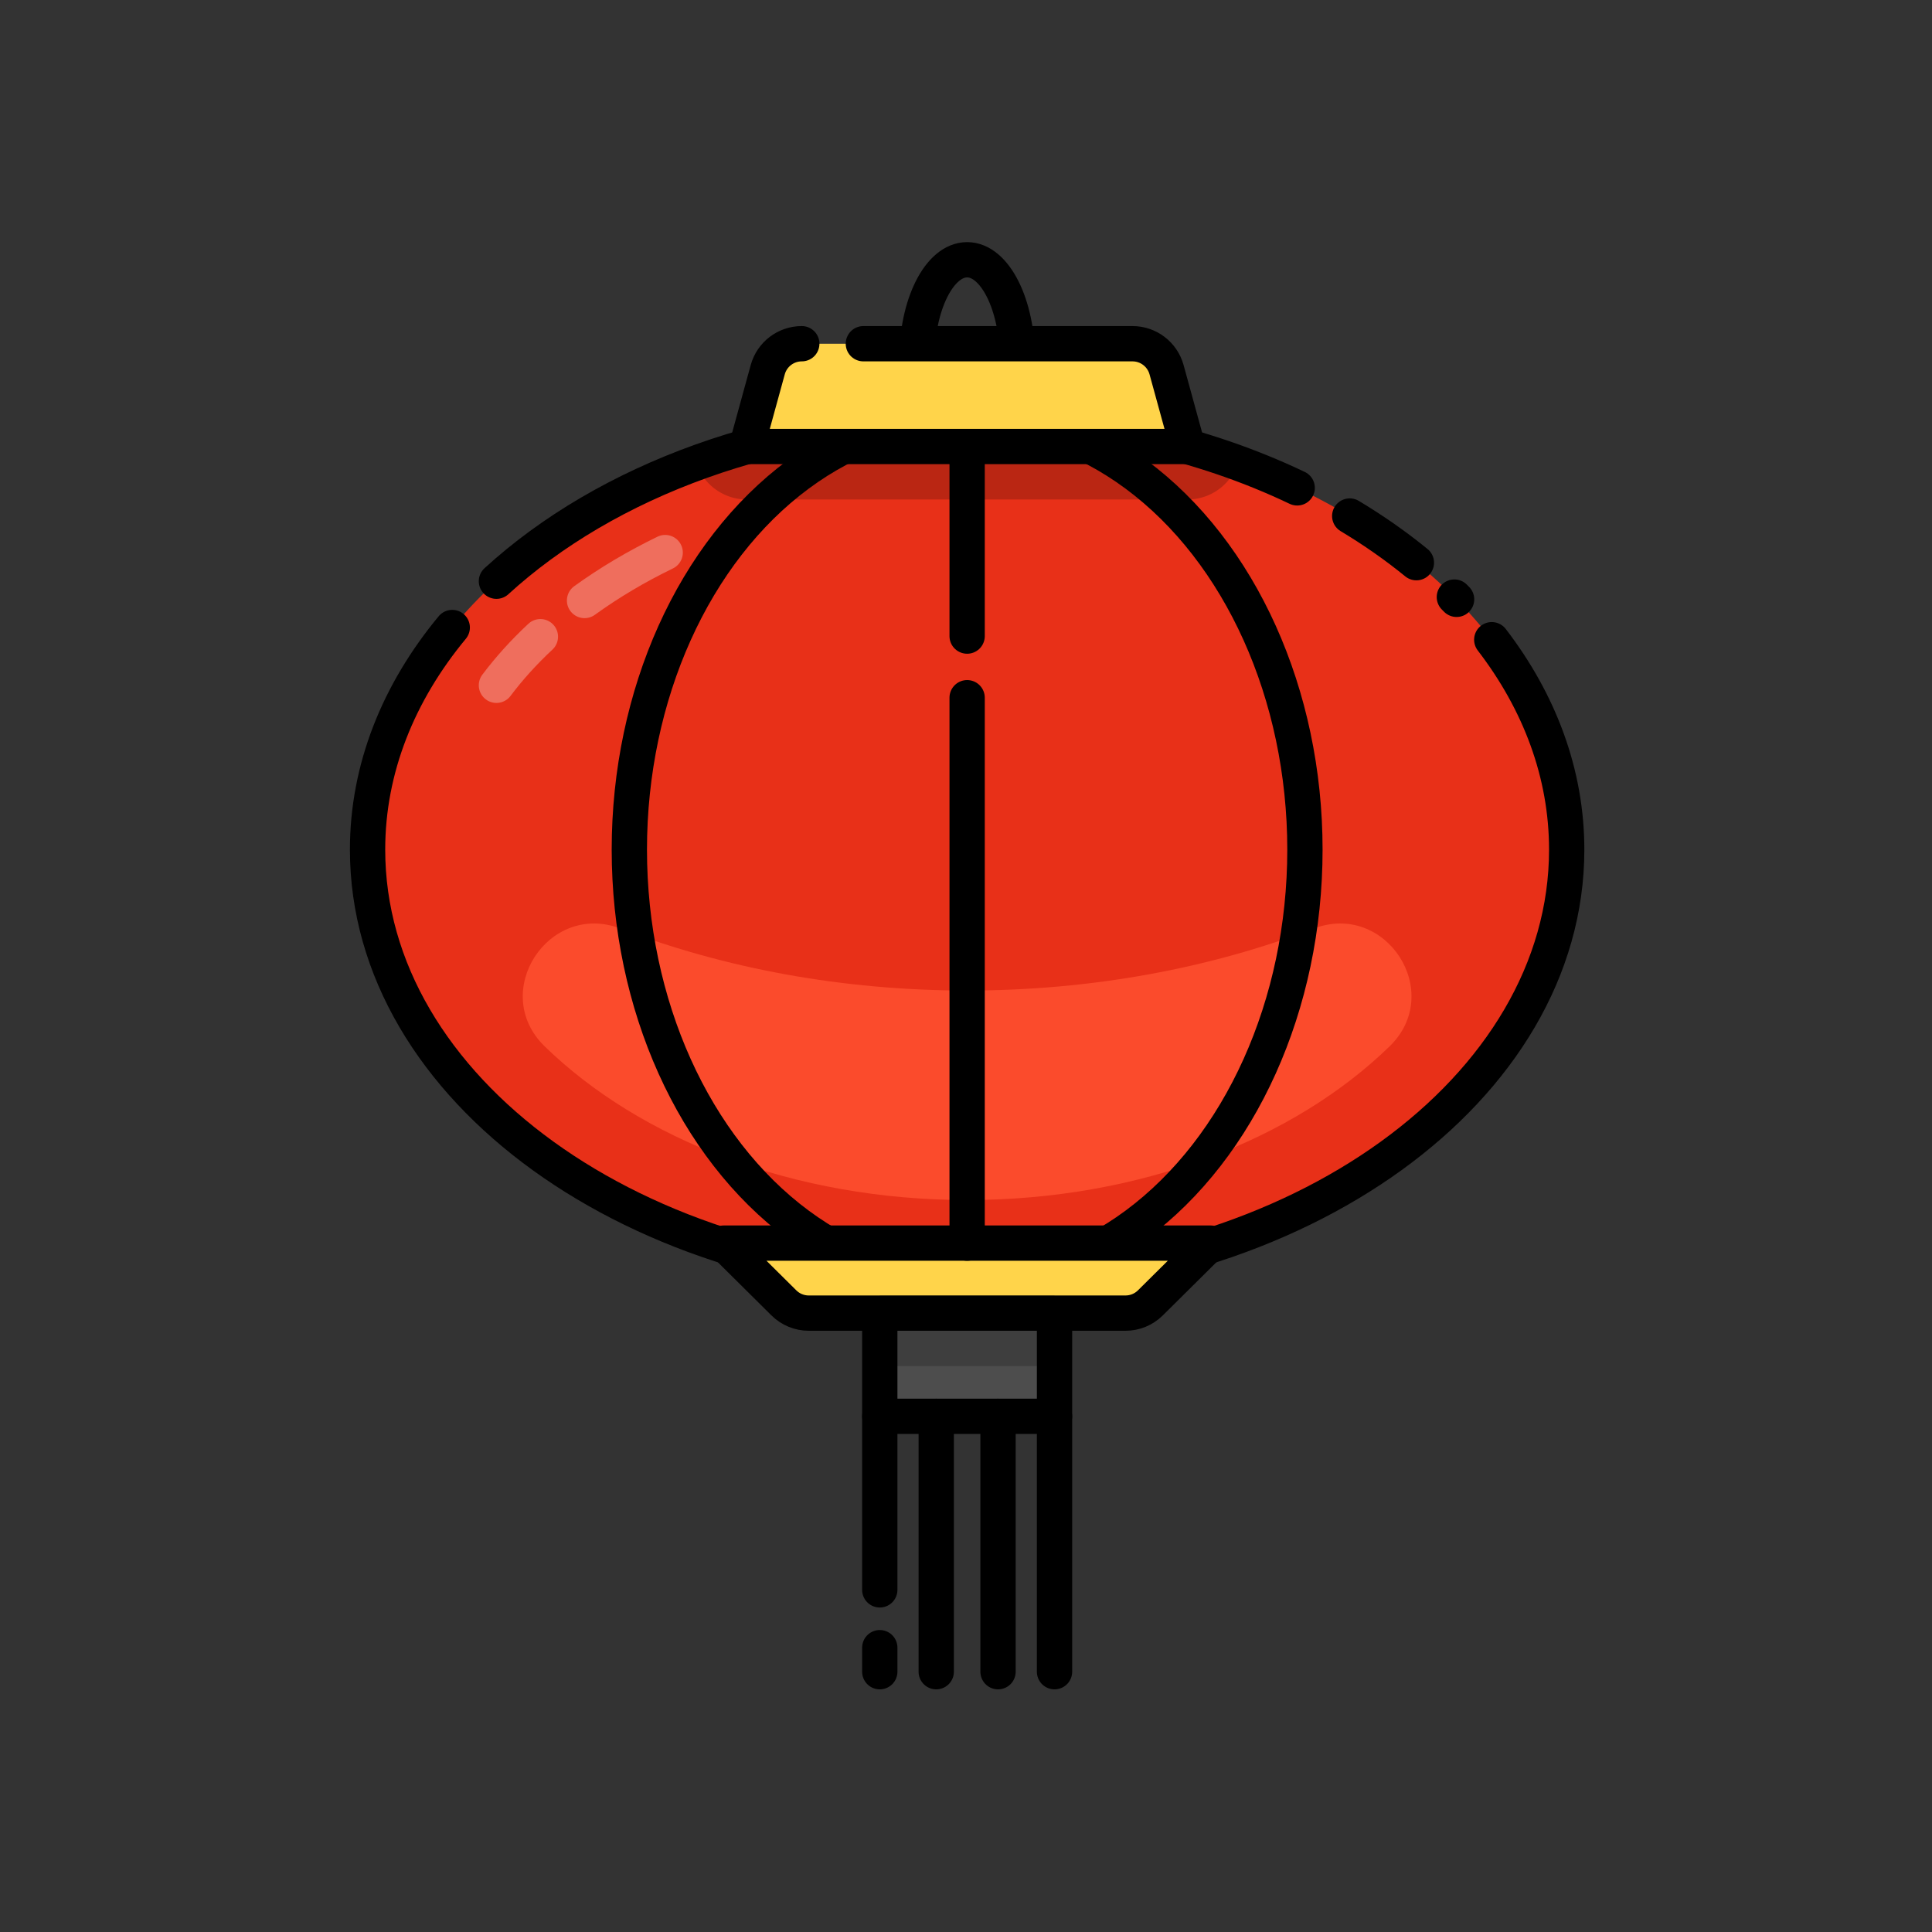<?xml version="1.0" encoding="utf-8"?>
<!-- Generator: Adobe Illustrator 24.0.2, SVG Export Plug-In . SVG Version: 6.00 Build 0)  -->
<svg version="1.1" id="Layer_1" xmlns="http://www.w3.org/2000/svg" xmlns:xlink="http://www.w3.org/1999/xlink" x="0px" y="0px"
	 viewBox="0 0 512 512" style="enable-background:new 0 0 512 512;" xml:space="preserve">
<rect x="0" y="0" width="512" height="512" fill="#333333" stroke="none"/>
<style type="text/css">
	.st0{fill:none;stroke:#000000;stroke-width:9.354;stroke-linecap:round;stroke-linejoin:round;stroke-miterlimit:10;}
	.st1{fill:#E83018;}
	.st2{opacity:0.3;fill:none;stroke:#FFFFFF;stroke-width:9.354;stroke-linecap:round;stroke-linejoin:round;stroke-miterlimit:10;}
	.st3{fill:#FB4B2C;}
	.st4{opacity:0.2;}
	.st5{fill:#4D4D4D;}
	.st6{fill:#FFD44A;}
</style>
<g>
	<ellipse class="st0" cx="256.3" cy="95.39" rx="13.33" ry="26.55"/>
	<ellipse class="st1" cx="256.3" cy="225.16" rx="158.89" ry="114.81"/>
	<path class="st0" d="M131.56,154.03c29.1-26.61,74.16-43.69,124.74-43.69c32.32,0,62.38,6.97,87.47,18.95"/>
	<path class="st0" d="M395.33,169.53c12.65,16.48,19.86,35.44,19.86,55.63c0,63.41-71.14,114.81-158.89,114.81
		S97.41,288.57,97.41,225.16c0-21.51,8.19-41.65,22.44-58.86"/>
	<path class="st0" d="M385.42,158.23c0.2,0.2,0.4,0.4,0.59,0.6"/>
	<path class="st0" d="M357.69,136.75c6.32,3.79,12.23,7.93,17.67,12.37"/>
	<path class="st2" d="M154.91,159.14c6.6-4.77,13.76-9.01,21.37-12.7"/>
	<path class="st2" d="M131.56,181.61c3.36-4.47,7.25-8.78,11.65-12.88"/>
	<path class="st3" d="M256.3,262.5c-33.17,0-64.41-5.93-91.82-16.41c-19.16-7.33-34.85,16.88-20.15,31.19
		c25.39,24.72,66.09,40.74,111.97,40.74s86.57-16.02,111.97-40.74c14.7-14.31-0.98-38.52-20.15-31.19
		C320.72,256.56,289.47,262.5,256.3,262.5z"/>
	<ellipse class="st0" cx="256.3" cy="225.16" rx="89.52" ry="114.81"/>
	<path class="st4" d="M256.3,110.34c-25.83,0-50.19,4.48-71.75,12.38c0.48,1.47,1.2,2.87,2.15,4.12c2.64,3.46,6.81,5.53,11.16,5.53
		h116.87c4.35,0,8.52-2.07,11.16-5.53c0.95-1.25,1.67-2.65,2.15-4.12C306.49,114.82,282.13,110.34,256.3,110.34z"/>
	<rect x="233.15" y="343.29" class="st5" width="46.31" height="32.05"/>
	<rect x="233.15" y="343.29" class="st0" width="46.31" height="32.05"/>
	<path class="st6" d="M300.12,91.09h-87.64c-4.21,0-7.9,2.81-9.02,6.88l-5.59,20.36h116.87l-5.59-20.36
		C308.03,93.91,304.34,91.09,300.12,91.09z"/>
	<path class="st0" d="M212.48,91.09c-4.21,0-7.9,2.81-9.02,6.88l-5.59,20.36h116.87l-5.59-20.36c-1.12-4.06-4.81-6.88-9.02-6.88
		H228.8"/>
	<path class="st6" d="M320.83,329.44H191.77l15.97,15.84c1.75,1.74,4.12,2.71,6.59,2.71h83.94c2.47,0,4.83-0.97,6.59-2.71
		L320.83,329.44z"/>
	<path class="st0" d="M320.83,329.44H191.77l15.97,15.84c1.75,1.74,4.12,2.71,6.59,2.71h83.94c2.47,0,4.83-0.97,6.59-2.71
		L320.83,329.44z"/>
	<rect x="233.15" y="343.29" class="st4" width="46.31" height="18.72"/>
	<line class="st0" x1="233.15" y1="436.65" x2="233.15" y2="443.02"/>
	<line class="st0" x1="233.15" y1="375.35" x2="233.15" y2="421.33"/>
	<line class="st0" x1="248.11" y1="375.35" x2="248.11" y2="443.02"/>
	<line class="st0" x1="279.46" y1="375.35" x2="279.46" y2="443.02"/>
	<line class="st0" x1="264.49" y1="375.35" x2="264.49" y2="443.02"/>
	<line class="st0" x1="256.3" y1="168.57" x2="256.3" y2="120.02"/>
	<line class="st0" x1="256.3" y1="329.44" x2="256.3" y2="184.9"/>
</g>
</svg>
